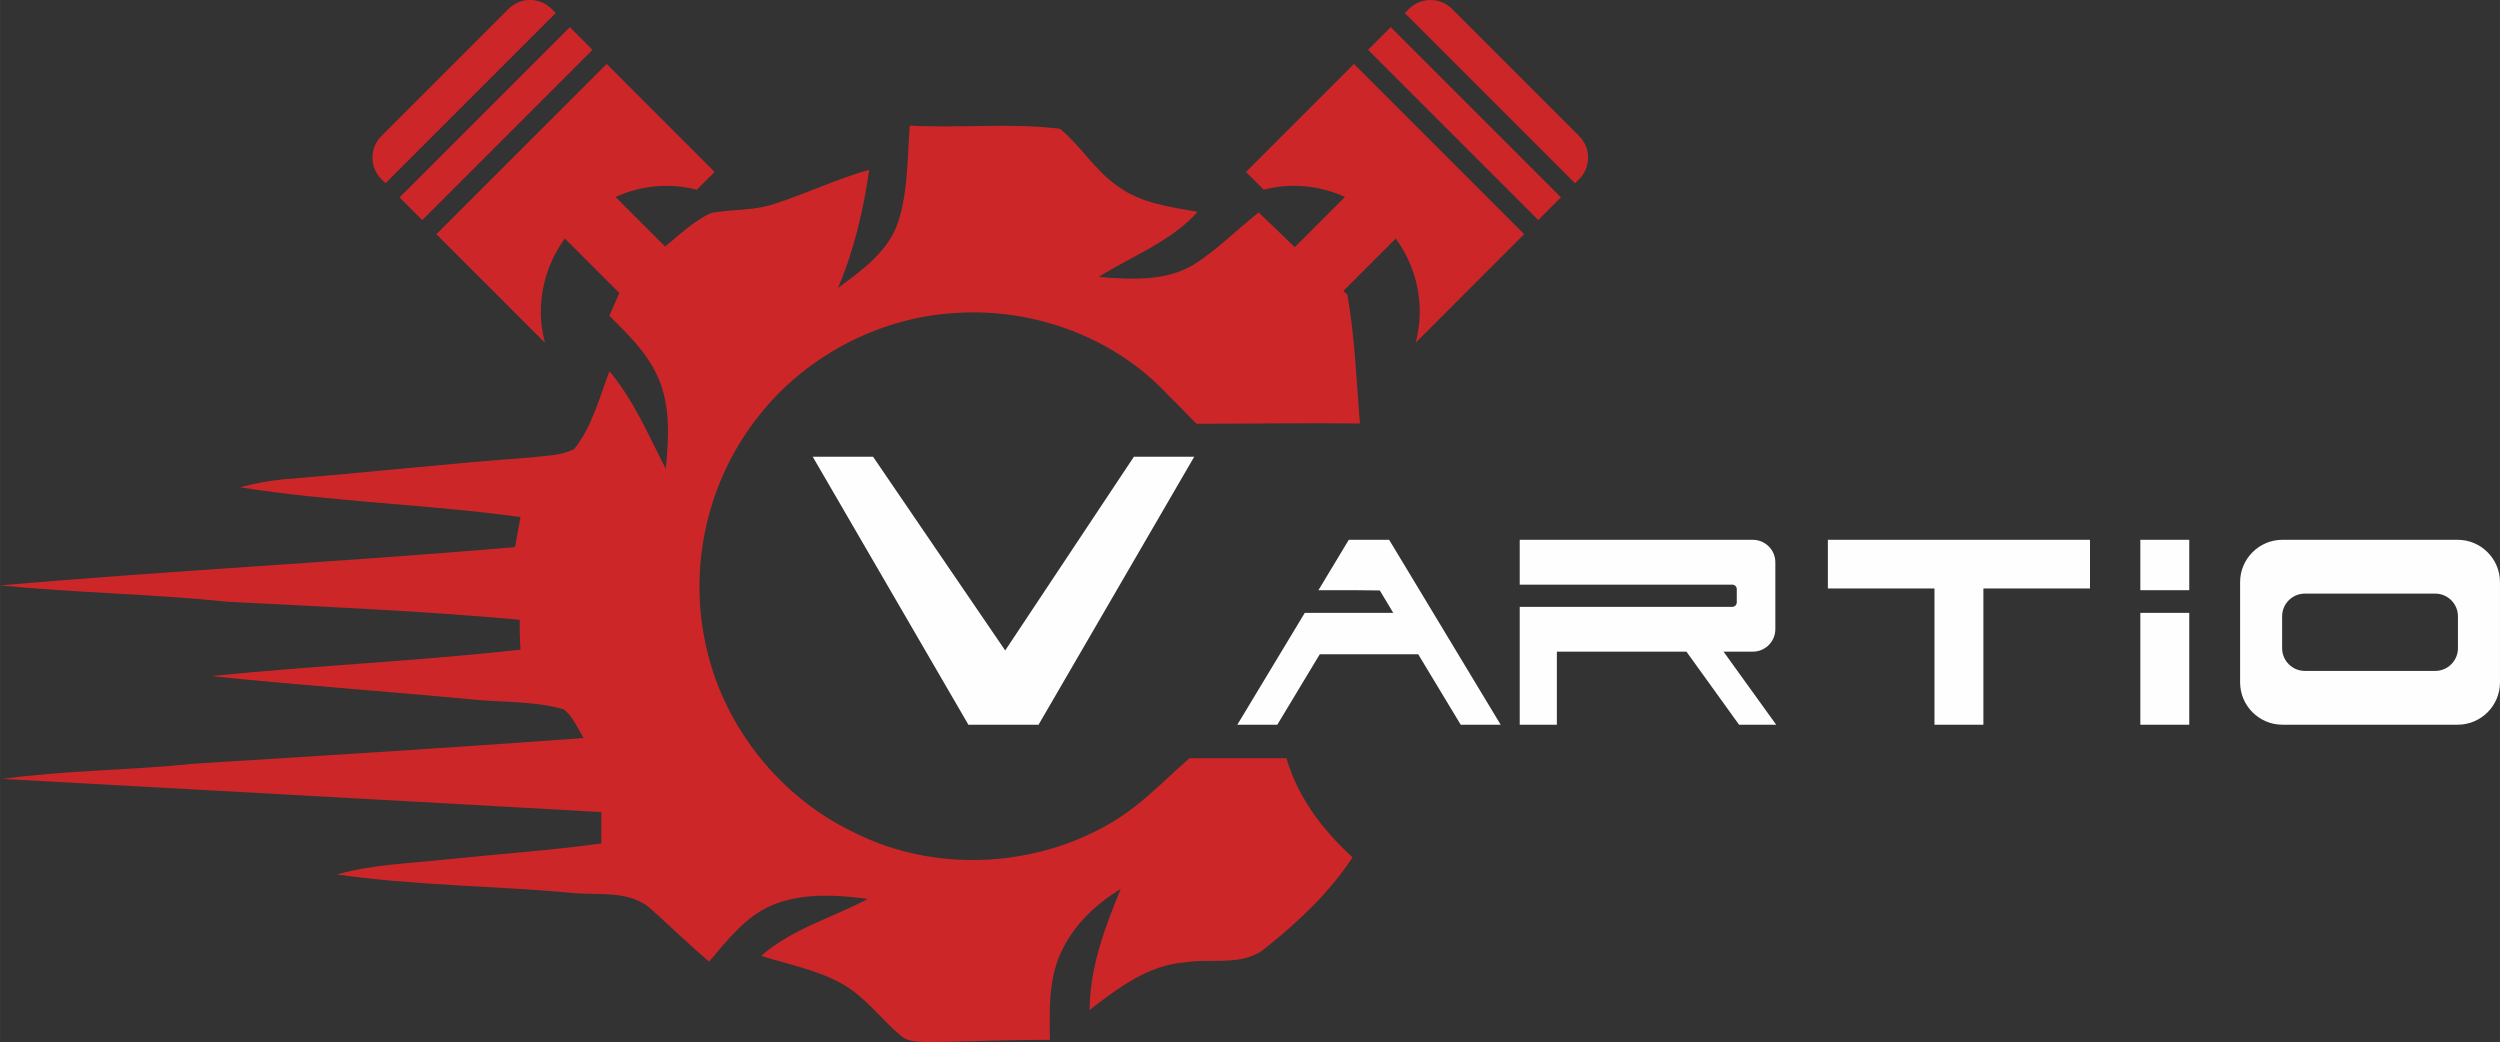 <?xml version="1.0" encoding="UTF-8"?> <!-- Creator: CorelDRAW 2021.5 --> <svg xmlns="http://www.w3.org/2000/svg" xmlns:xlink="http://www.w3.org/1999/xlink" xmlns:xodm="http://www.corel.com/coreldraw/odm/2003" xml:space="preserve" width="46.879mm" height="19.543mm" style="shape-rendering:geometricPrecision; text-rendering:geometricPrecision; image-rendering:optimizeQuality; fill-rule:evenodd; clip-rule:evenodd" viewBox="0 0 1470.25 612.93"><rect x="0" y="0" width="1470.25" height="612.93" fill="#333333" stroke="none"/> <defs> <style type="text/css"> <![CDATA[ .fil1 {fill:#FEFEFE} .fil0 {fill:#CD2628;fill-rule:nonzero} ]]> </style> </defs> <g id="Слой_x0020_1">  <path class="fil0" d="M224.24 80.07l74.86 -74.86c6.94,-6.94 18.31,-6.94 25.25,0l2.46 2.46 -100.11 100.11 -2.46 -2.46c-6.95,-6.95 -6.95,-18.31 0,-25.26zm704.52 -0.01l-74.86 -74.85c-6.95,-6.95 -18.31,-6.95 -25.26,0l-2.46 2.46 100.11 100.11 2.46 -2.46c6.94,-6.95 6.94,-18.31 0,-25.26zm-137.76 35.76l-29.57 29.58c-6.98,-6.93 -14.07,-13.69 -21.23,-20.44 -12.79,10.09 -24.31,21.89 -38.13,30.64 -16.77,10.16 -37.21,8.67 -55.93,7.29 19.65,-12.44 42.25,-20.61 58.21,-38.31 -16.31,-2.88 -33.72,-5.05 -47.33,-15.32 -13.19,-9.13 -21.39,-23.45 -33.65,-33.54 -29.21,-3.55 -58.96,-0.22 -88.38,-1.85 -1.35,19.01 -0.89,38.59 -6.86,56.93 -5.86,17.27 -21.32,28.21 -35.32,38.59 9.42,-22.18 14.99,-45.7 18.33,-69.51 -18.76,5.29 -36.46,13.69 -54.98,19.8 -12.12,4.3 -25.12,3.3 -37.59,5.47 -10.44,4.54 -18.62,12.83 -27.46,19.79l-29.11 -29.1c15.27,-6.94 32.23,-8.38 47.78,-4.24l10.48 -10.48 -63.49 -63.5 -100.11 100.11 63.5 63.5 0.21 -0.21c-5.36,-20.12 -1.37,-42.61 11.81,-60.75l32.04 32.04c-1.92,4.5 -3.89,8.96 -5.84,13.43 11.12,10.98 22.71,22.28 28.93,36.92 7.13,16.73 5.93,35.39 4.26,53.08 -10.16,-19.65 -18.83,-40.29 -33.16,-57.42 -5.97,15.57 -10.12,32.55 -20.75,45.81 -7.47,3.76 -16.1,3.8 -24.24,4.8 -48.61,3.55 -97.05,8.95 -145.63,12.86 -8.99,0.81 -17.84,2.45 -26.55,4.79 54.58,8.71 110.13,9.92 164.86,17.53 -1.03,5.9 -2.13,11.76 -3.2,17.66 -100.85,8.64 -202.03,13.79 -302.88,22.5 44.56,4.44 89.41,4.98 133.94,9.63 57.26,2.98 114.61,5.41 171.72,10.59 -0.11,5.86 0.03,11.7 0.42,17.56 -60.41,6.78 -121.25,9.38 -181.77,15.56 50.72,5.3 101.56,8.88 152.31,13.65 18.27,1.92 37.1,0.78 54.87,5.9 5.53,4.22 8.1,11.12 11.72,16.91 -76.3,5.58 -152.67,10.34 -229.04,15.06 -37.49,3.91 -75.34,3.84 -112.73,8.96 117.41,6.53 234.83,12.83 352.21,19.5 -0.03,6.15 -0.07,12.3 -0.07,18.45 -29.96,4.16 -60.13,6.18 -90.2,9.31 -21.78,2.46 -43.99,2.85 -65.21,8.93 45.13,6.46 90.91,6.64 136.29,10.65 16.45,2.07 36.14,-2.28 49.15,10.42 11.23,9.98 21.93,20.5 33.37,30.21 10.62,-12.51 21.18,-26.3 36.64,-33.04 17.9,-7.54 37.88,-6.34 56.71,-3.85 -20.93,11.13 -44.56,17.53 -62.68,33.48 16.27,5.19 33.5,8.28 48.44,16.95 13.18,7.71 22.21,20.44 33.79,30.14 4.91,4.12 11.84,3.3 17.8,3.7 23.24,-0.57 46.49,-1.35 69.76,-1.43 -0.24,-17.91 -1.03,-36.89 7.43,-53.27 7.36,-15.1 20.05,-26.83 34.22,-35.47 -9.42,22.78 -18.19,46.17 -18.3,71.18 16.63,-12.8 34.54,-26.51 56.36,-28.01 15.78,-2.56 34.4,2.78 47.55,-8.81 19.12,-15.28 37.2,-32.34 50.71,-52.91 -17.59,-16.07 -32.09,-35.13 -38.88,-58.27 -19.02,-0.01 -38.02,0 -57.03,0 -20.21,17.6 -31.33,31.28 -56.62,43.61 -43.94,21.44 -97.86,22.02 -141.58,-0.45 -46.21,-22.31 -80.1,-67.91 -87.92,-118.63 -6.97,-42.46 3.94,-87.49 29.78,-121.92 27.69,-37.71 72.68,-62.05 119.37,-64.53 45.63,-2.95 93.11,14.47 124.31,48.22 4.89,4.58 12.89,13.23 16.8,16.97 31.84,0 64.29,-0.55 96.1,-0.16 -2.1,-25.34 -2.95,-50.79 -7.39,-75.83l-2.37 -2.12 30.85 -30.85c13.18,18.14 17.17,40.63 11.81,60.75l0.21 0.21 63.49 -63.5 -100.11 -100.11 -63.49 63.5 10.48 10.48c15.55,-4.14 32.51,-2.7 47.77,4.24zm26.88 -99.85l-13.33 13.33 100.11 100.11 13.33 -13.34 -100.11 -100.11zm-482.77 0.01l13.33 13.33 -100.11 100.11 -13.34 -13.33 100.11 -100.11z"></path> <path class="fil1" d="M477.95 268.6l35.48 0 77.73 113.94 75.69 -113.94 35.48 0 -91.49 157.5 0.07 0.12 -0.15 0 -41.24 0 -0.14 0 0.07 -0.12 -91.49 -157.5zm339.01 48.86l-0.24 0 -23.25 0 -0.24 0 -17.88 29.66 23.5 0 12.62 0.13 7.92 13.19 -28.57 0 -16.86 0 -6.63 0 -39.67 65.79 23.5 0 25 -41.46 57.89 0 25.01 41.46 23.49 0 -65.58 -108.76zm196.66 65.78l30.97 42.98 -21.83 0 -30.97 -42.98 -76.2 0 0 42.98 -21.84 0 0 -42.98 0 -26.35 21.84 0 103.18 0c1.44,0 2.63,-1.18 2.63,-2.62l0 -7.82c0,-1.44 -1.18,-2.62 -2.63,-2.62l-103.18 0 -21.84 0 0 -26.36 21.84 0 115.27 0c7.27,0 13.22,5.94 13.22,13.2l0 39.36c0,7.27 -5.94,13.21 -13.22,13.21l-17.23 0zm61.37 -65.78l154.14 0 0 28.62 -62.69 0 0 80.14 -28.77 0 0 -80.14 -62.69 0 0 -28.62zm183.75 0l28.77 0 0 29.66 -28.77 0 0 -29.66zm28.77 42.97l0 65.79 -28.77 0 0 -65.79 28.77 0zm67.95 -11.32l76.74 0c7.33,0 13.33,6 13.33,13.33l0 18.8c0,7.33 -6,13.33 -13.33,13.33l-76.74 0c-7.33,0 -13.33,-5.99 -13.33,-13.33l0 -18.8c0,-7.34 6,-13.33 13.33,-13.33zm-13.17 -31.65l103.09 0c13.68,0 24.87,11.19 24.87,24.87l0 59.02c0,13.68 -11.18,24.86 -24.87,24.86l-103.09 0c-13.68,0 -24.87,-11.18 -24.87,-24.86l0 -59.02c0,-13.68 11.19,-24.87 24.87,-24.87z"></path> </g> </svg> 